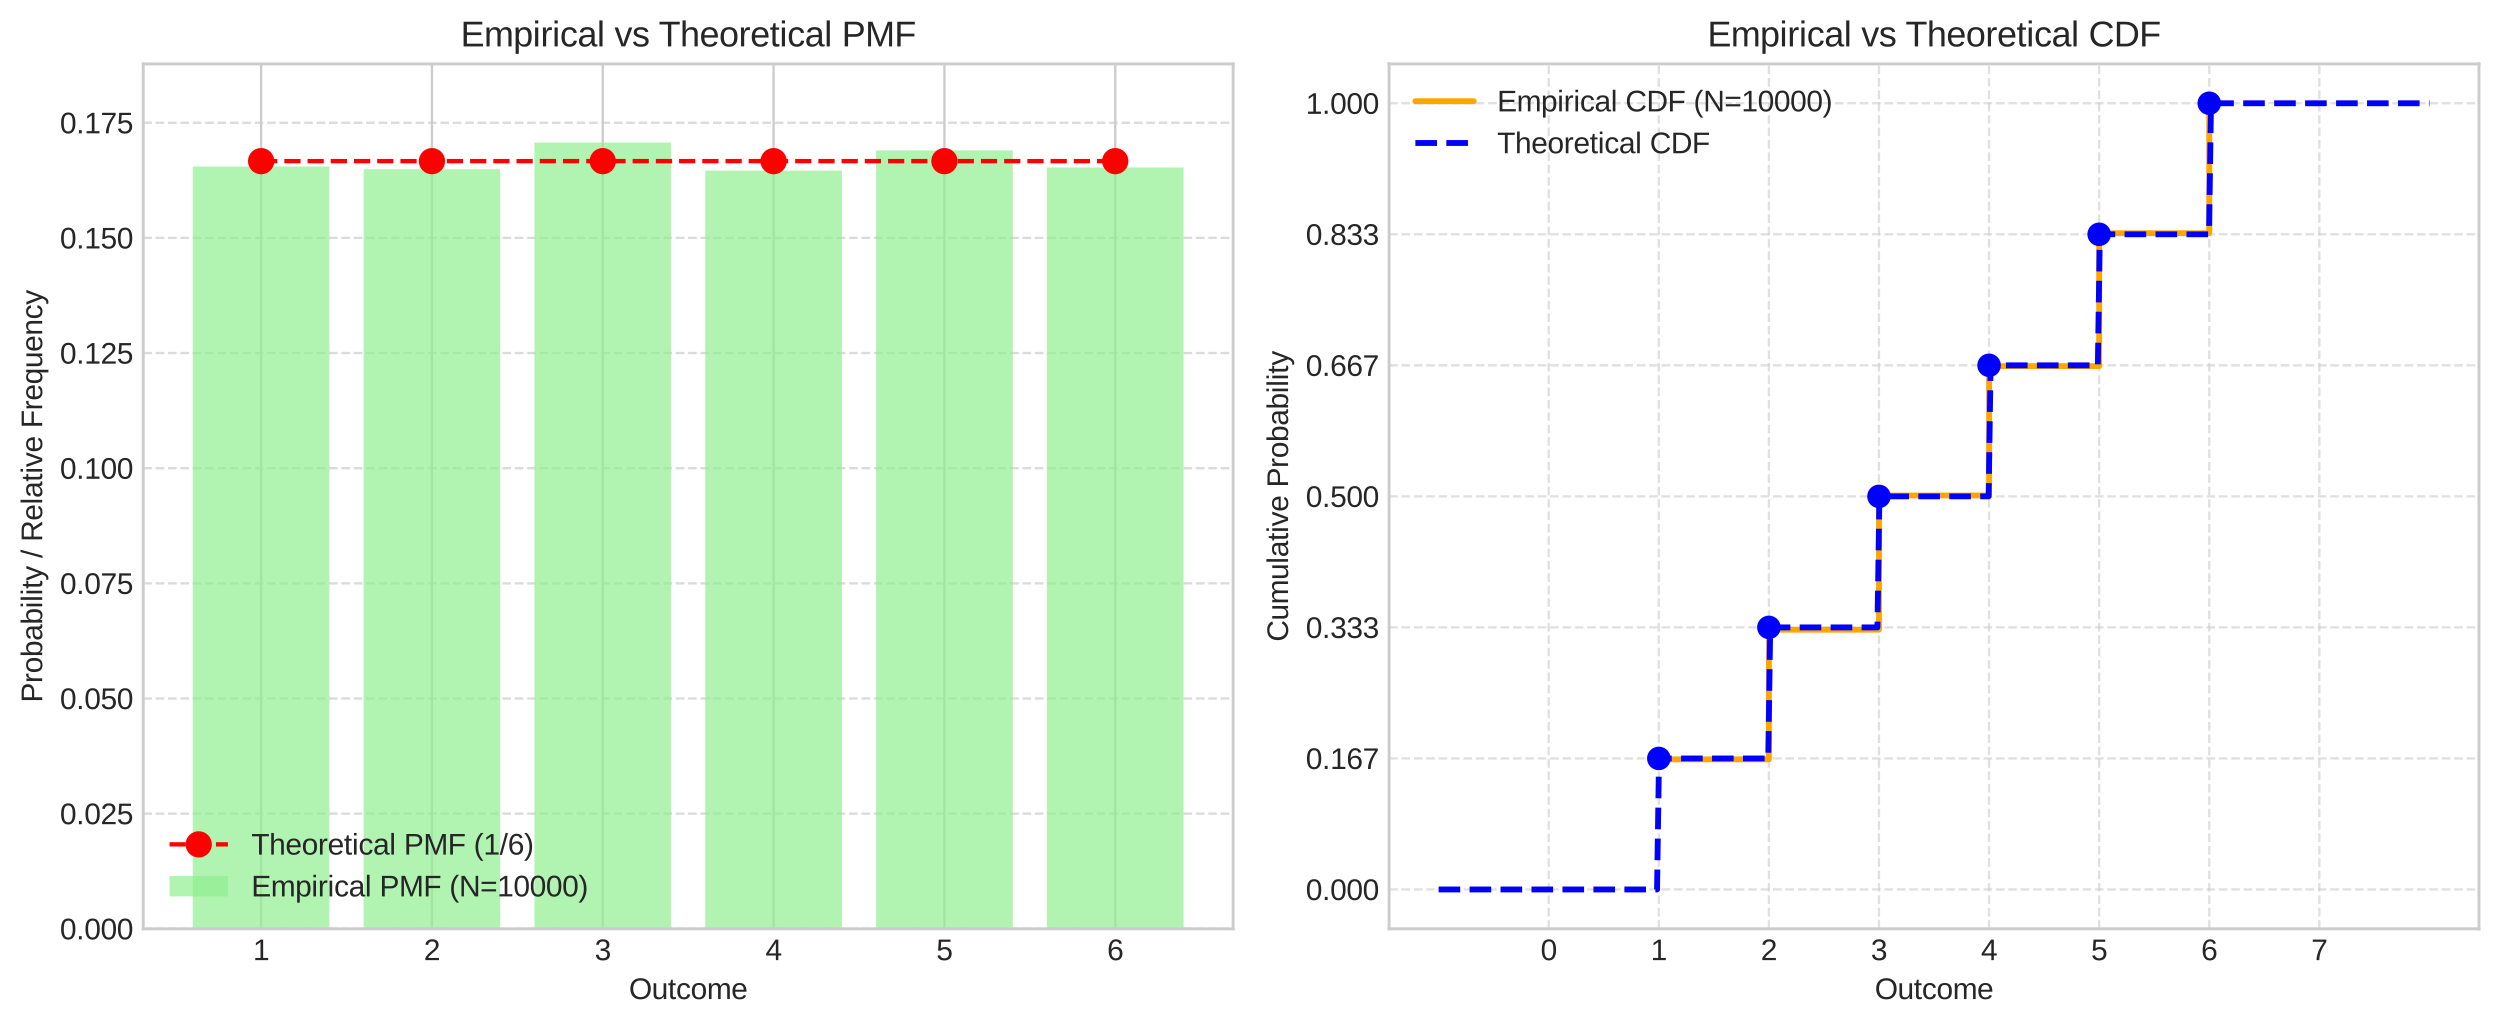 <?xml version="1.0" encoding="utf-8" standalone="no"?>
<!DOCTYPE svg PUBLIC "-//W3C//DTD SVG 1.1//EN"
  "http://www.w3.org/Graphics/SVG/1.1/DTD/svg11.dtd">
<svg xmlns:xlink="http://www.w3.org/1999/xlink" width="855.954pt" height="351.34pt" viewBox="0 0 855.954 351.34" xmlns="http://www.w3.org/2000/svg" version="1.1">
 <defs>
  <style type="text/css">*{stroke-linejoin: round; stroke-linecap: butt}</style>
 </defs>
 <g id="figure_1">
  <g id="patch_1">
   <path d="M 0 351.34 
L 855.954 351.34 
L 855.954 0 
L 0 0 
z
" style="fill: #ffffff"/>
  </g>
  <g id="axes_1">
   <g id="patch_2">
    <path d="M 49.044 317.996 
L 422.199 317.996 
L 422.199 21.896 
L 49.044 21.896 
z
" style="fill: #ffffff"/>
   </g>
   <g id="matplotlib.axis_1">
    <g id="xtick_1">
     <g id="line2d_1">
      <path d="M 89.401 317.996 
L 89.401 21.896 
" clip-path="url(#p502b702e38)" style="fill: none; stroke: #cccccc; stroke-width: 0.8; stroke-linecap: round"/>
     </g>
     <g id="line2d_2"/>
     <g id="text_1">
      <!-- 1 -->
      <g style="fill: #262626" transform="translate(86.62 328.743) scale(0.1 -0.1)">
       <defs>
        <path id="LiberationSans-31" d="M 488 0 
L 488 478 
L 1609 478 
L 1609 3866 
L 616 3156 
L 616 3688 
L 1656 4403 
L 2175 4403 
L 2175 478 
L 3247 478 
L 3247 0 
L 488 0 
z
" transform="scale(0.016)"/>
       </defs>
       <use xlink:href="#LiberationSans-31"/>
      </g>
     </g>
    </g>
    <g id="xtick_2">
     <g id="line2d_3">
      <path d="M 147.889 317.996 
L 147.889 21.896 
" clip-path="url(#p502b702e38)" style="fill: none; stroke: #cccccc; stroke-width: 0.8; stroke-linecap: round"/>
     </g>
     <g id="line2d_4"/>
     <g id="text_2">
      <!-- 2 -->
      <g style="fill: #262626" transform="translate(145.108 328.743) scale(0.1 -0.1)">
       <defs>
        <path id="LiberationSans-32" d="M 322 0 
L 322 397 
Q 481 763 711 1042 
Q 941 1322 1194 1548 
Q 1447 1775 1695 1969 
Q 1944 2163 2144 2356 
Q 2344 2550 2467 2762 
Q 2591 2975 2591 3244 
Q 2591 3606 2378 3806 
Q 2166 4006 1788 4006 
Q 1428 4006 1195 3811 
Q 963 3616 922 3263 
L 347 3316 
Q 409 3844 795 4156 
Q 1181 4469 1788 4469 
Q 2453 4469 2811 4155 
Q 3169 3841 3169 3263 
Q 3169 3006 3051 2753 
Q 2934 2500 2703 2247 
Q 2472 1994 1819 1463 
Q 1459 1169 1246 933 
Q 1034 697 941 478 
L 3238 478 
L 3238 0 
L 322 0 
z
" transform="scale(0.016)"/>
       </defs>
       <use xlink:href="#LiberationSans-32"/>
      </g>
     </g>
    </g>
    <g id="xtick_3">
     <g id="line2d_5">
      <path d="M 206.377 317.996 
L 206.377 21.896 
" clip-path="url(#p502b702e38)" style="fill: none; stroke: #cccccc; stroke-width: 0.8; stroke-linecap: round"/>
     </g>
     <g id="line2d_6"/>
     <g id="text_3">
      <!-- 3 -->
      <g style="fill: #262626" transform="translate(203.597 328.743) scale(0.1 -0.1)">
       <defs>
        <path id="LiberationSans-33" d="M 3278 1216 
Q 3278 606 2890 271 
Q 2503 -63 1784 -63 
Q 1116 -63 717 239 
Q 319 541 244 1131 
L 825 1184 
Q 938 403 1784 403 
Q 2209 403 2451 612 
Q 2694 822 2694 1234 
Q 2694 1594 2417 1795 
Q 2141 1997 1619 1997 
L 1300 1997 
L 1300 2484 
L 1606 2484 
Q 2069 2484 2323 2686 
Q 2578 2888 2578 3244 
Q 2578 3597 2370 3801 
Q 2163 4006 1753 4006 
Q 1381 4006 1151 3815 
Q 922 3625 884 3278 
L 319 3322 
Q 381 3863 767 4166 
Q 1153 4469 1759 4469 
Q 2422 4469 2789 4161 
Q 3156 3853 3156 3303 
Q 3156 2881 2920 2617 
Q 2684 2353 2234 2259 
L 2234 2247 
Q 2728 2194 3003 1916 
Q 3278 1638 3278 1216 
z
" transform="scale(0.016)"/>
       </defs>
       <use xlink:href="#LiberationSans-33"/>
      </g>
     </g>
    </g>
    <g id="xtick_4">
     <g id="line2d_7">
      <path d="M 264.865 317.996 
L 264.865 21.896 
" clip-path="url(#p502b702e38)" style="fill: none; stroke: #cccccc; stroke-width: 0.8; stroke-linecap: round"/>
     </g>
     <g id="line2d_8"/>
     <g id="text_4">
      <!-- 4 -->
      <g style="fill: #262626" transform="translate(262.085 328.743) scale(0.1 -0.1)">
       <defs>
        <path id="LiberationSans-34" d="M 2753 997 
L 2753 0 
L 2222 0 
L 2222 997 
L 147 997 
L 147 1434 
L 2163 4403 
L 2753 4403 
L 2753 1441 
L 3372 1441 
L 3372 997 
L 2753 997 
z
M 2222 3769 
Q 2216 3750 2134 3603 
Q 2053 3456 2013 3397 
L 884 1734 
L 716 1503 
L 666 1441 
L 2222 1441 
L 2222 3769 
z
" transform="scale(0.016)"/>
       </defs>
       <use xlink:href="#LiberationSans-34"/>
      </g>
     </g>
    </g>
    <g id="xtick_5">
     <g id="line2d_9">
      <path d="M 323.354 317.996 
L 323.354 21.896 
" clip-path="url(#p502b702e38)" style="fill: none; stroke: #cccccc; stroke-width: 0.8; stroke-linecap: round"/>
     </g>
     <g id="line2d_10"/>
     <g id="text_5">
      <!-- 5 -->
      <g style="fill: #262626" transform="translate(320.573 328.743) scale(0.1 -0.1)">
       <defs>
        <path id="LiberationSans-35" d="M 3291 1434 
Q 3291 738 2877 337 
Q 2463 -63 1728 -63 
Q 1113 -63 734 206 
Q 356 475 256 984 
L 825 1050 
Q 1003 397 1741 397 
Q 2194 397 2450 670 
Q 2706 944 2706 1422 
Q 2706 1838 2448 2094 
Q 2191 2350 1753 2350 
Q 1525 2350 1328 2278 
Q 1131 2206 934 2034 
L 384 2034 
L 531 4403 
L 3034 4403 
L 3034 3925 
L 1044 3925 
L 959 2528 
Q 1325 2809 1869 2809 
Q 2519 2809 2905 2428 
Q 3291 2047 3291 1434 
z
" transform="scale(0.016)"/>
       </defs>
       <use xlink:href="#LiberationSans-35"/>
      </g>
     </g>
    </g>
    <g id="xtick_6">
     <g id="line2d_11">
      <path d="M 381.842 317.996 
L 381.842 21.896 
" clip-path="url(#p502b702e38)" style="fill: none; stroke: #cccccc; stroke-width: 0.8; stroke-linecap: round"/>
     </g>
     <g id="line2d_12"/>
     <g id="text_6">
      <!-- 6 -->
      <g style="fill: #262626" transform="translate(379.061 328.743) scale(0.1 -0.1)">
       <defs>
        <path id="LiberationSans-36" d="M 3278 1441 
Q 3278 744 2900 340 
Q 2522 -63 1856 -63 
Q 1113 -63 719 490 
Q 325 1044 325 2100 
Q 325 3244 734 3856 
Q 1144 4469 1900 4469 
Q 2897 4469 3156 3572 
L 2619 3475 
Q 2453 4013 1894 4013 
Q 1413 4013 1148 3564 
Q 884 3116 884 2266 
Q 1038 2550 1316 2698 
Q 1594 2847 1953 2847 
Q 2563 2847 2920 2465 
Q 3278 2084 3278 1441 
z
M 2706 1416 
Q 2706 1894 2472 2153 
Q 2238 2413 1819 2413 
Q 1425 2413 1183 2183 
Q 941 1953 941 1550 
Q 941 1041 1192 716 
Q 1444 391 1838 391 
Q 2244 391 2475 664 
Q 2706 938 2706 1416 
z
" transform="scale(0.016)"/>
       </defs>
       <use xlink:href="#LiberationSans-36"/>
      </g>
     </g>
    </g>
    <g id="text_7">
     <!-- Outcome -->
     <g style="fill: #262626" transform="translate(215.337 342.065) scale(0.1 -0.1)">
      <defs>
       <path id="LiberationSans-4f" d="M 4672 2222 
Q 4672 1531 4408 1012 
Q 4144 494 3650 215 
Q 3156 -63 2484 -63 
Q 1806 -63 1314 212 
Q 822 488 562 1008 
Q 303 1528 303 2222 
Q 303 3278 881 3873 
Q 1459 4469 2491 4469 
Q 3163 4469 3656 4201 
Q 4150 3934 4411 3425 
Q 4672 2916 4672 2222 
z
M 4063 2222 
Q 4063 3044 3652 3512 
Q 3241 3981 2491 3981 
Q 1734 3981 1321 3518 
Q 909 3056 909 2222 
Q 909 1394 1326 908 
Q 1744 422 2484 422 
Q 3247 422 3655 892 
Q 4063 1363 4063 2222 
z
" transform="scale(0.016)"/>
       <path id="LiberationSans-75" d="M 981 3381 
L 981 1238 
Q 981 903 1047 718 
Q 1113 534 1256 453 
Q 1400 372 1678 372 
Q 2084 372 2318 650 
Q 2553 928 2553 1422 
L 2553 3381 
L 3116 3381 
L 3116 722 
Q 3116 131 3134 0 
L 2603 0 
Q 2600 16 2597 84 
Q 2594 153 2589 242 
Q 2584 331 2578 578 
L 2569 578 
Q 2375 228 2120 82 
Q 1866 -63 1488 -63 
Q 931 -63 673 214 
Q 416 491 416 1128 
L 416 3381 
L 981 3381 
z
" transform="scale(0.016)"/>
       <path id="LiberationSans-74" d="M 1731 25 
Q 1453 -50 1163 -50 
Q 488 -50 488 716 
L 488 2972 
L 97 2972 
L 97 3381 
L 509 3381 
L 675 4138 
L 1050 4138 
L 1050 3381 
L 1675 3381 
L 1675 2972 
L 1050 2972 
L 1050 838 
Q 1050 594 1129 495 
Q 1209 397 1406 397 
Q 1519 397 1731 441 
L 1731 25 
z
" transform="scale(0.016)"/>
       <path id="LiberationSans-63" d="M 859 1706 
Q 859 1031 1071 706 
Q 1284 381 1713 381 
Q 2013 381 2214 543 
Q 2416 706 2463 1044 
L 3031 1006 
Q 2966 519 2616 228 
Q 2266 -63 1728 -63 
Q 1019 -63 645 385 
Q 272 834 272 1694 
Q 272 2547 647 2995 
Q 1022 3444 1722 3444 
Q 2241 3444 2583 3175 
Q 2925 2906 3013 2434 
L 2434 2391 
Q 2391 2672 2212 2837 
Q 2034 3003 1706 3003 
Q 1259 3003 1059 2706 
Q 859 2409 859 1706 
z
" transform="scale(0.016)"/>
       <path id="LiberationSans-6f" d="M 3291 1694 
Q 3291 806 2900 371 
Q 2509 -63 1766 -63 
Q 1025 -63 647 389 
Q 269 841 269 1694 
Q 269 3444 1784 3444 
Q 2559 3444 2925 3017 
Q 3291 2591 3291 1694 
z
M 2700 1694 
Q 2700 2394 2492 2711 
Q 2284 3028 1794 3028 
Q 1300 3028 1079 2704 
Q 859 2381 859 1694 
Q 859 1025 1076 689 
Q 1294 353 1759 353 
Q 2266 353 2483 678 
Q 2700 1003 2700 1694 
z
" transform="scale(0.016)"/>
       <path id="LiberationSans-6d" d="M 2400 0 
L 2400 2144 
Q 2400 2634 2265 2821 
Q 2131 3009 1781 3009 
Q 1422 3009 1212 2734 
Q 1003 2459 1003 1959 
L 1003 0 
L 444 0 
L 444 2659 
Q 444 3250 425 3381 
L 956 3381 
Q 959 3366 962 3297 
Q 966 3228 970 3139 
Q 975 3050 981 2803 
L 991 2803 
Q 1172 3163 1406 3303 
Q 1641 3444 1978 3444 
Q 2363 3444 2586 3291 
Q 2809 3138 2897 2803 
L 2906 2803 
Q 3081 3144 3329 3294 
Q 3578 3444 3931 3444 
Q 4444 3444 4676 3166 
Q 4909 2888 4909 2253 
L 4909 0 
L 4353 0 
L 4353 2144 
Q 4353 2634 4218 2821 
Q 4084 3009 3734 3009 
Q 3366 3009 3161 2736 
Q 2956 2463 2956 1959 
L 2956 0 
L 2400 0 
z
" transform="scale(0.016)"/>
       <path id="LiberationSans-65" d="M 863 1572 
Q 863 991 1103 675 
Q 1344 359 1806 359 
Q 2172 359 2392 506 
Q 2613 653 2691 878 
L 3184 738 
Q 2881 -63 1806 -63 
Q 1056 -63 664 384 
Q 272 831 272 1713 
Q 272 2550 664 2997 
Q 1056 3444 1784 3444 
Q 3275 3444 3275 1647 
L 3275 1572 
L 863 1572 
z
M 2694 2003 
Q 2647 2538 2422 2783 
Q 2197 3028 1775 3028 
Q 1366 3028 1127 2754 
Q 888 2481 869 2003 
L 2694 2003 
z
" transform="scale(0.016)"/>
      </defs>
      <use xlink:href="#LiberationSans-4f"/>
      <use xlink:href="#LiberationSans-75" transform="translate(77.783 0)"/>
      <use xlink:href="#LiberationSans-74" transform="translate(133.398 0)"/>
      <use xlink:href="#LiberationSans-63" transform="translate(161.182 0)"/>
      <use xlink:href="#LiberationSans-6f" transform="translate(211.182 0)"/>
      <use xlink:href="#LiberationSans-6d" transform="translate(266.797 0)"/>
      <use xlink:href="#LiberationSans-65" transform="translate(350.098 0)"/>
     </g>
    </g>
   </g>
   <g id="matplotlib.axis_2">
    <g id="ytick_1">
     <g id="line2d_13">
      <path d="M 49.044 317.996 
L 422.199 317.996 
" clip-path="url(#p502b702e38)" style="fill: none; stroke-dasharray: 2.96,1.28; stroke-dashoffset: 0; stroke: #cccccc; stroke-opacity: 0.7; stroke-width: 0.8"/>
     </g>
     <g id="line2d_14"/>
     <g id="text_8">
      <!-- 0.000 -->
      <g style="fill: #262626" transform="translate(20.522 321.62) scale(0.1 -0.1)">
       <defs>
        <path id="LiberationSans-30" d="M 3309 2203 
Q 3309 1100 2920 518 
Q 2531 -63 1772 -63 
Q 1013 -63 631 515 
Q 250 1094 250 2203 
Q 250 3338 620 3903 
Q 991 4469 1791 4469 
Q 2569 4469 2939 3897 
Q 3309 3325 3309 2203 
z
M 2738 2203 
Q 2738 3156 2517 3584 
Q 2297 4013 1791 4013 
Q 1272 4013 1045 3591 
Q 819 3169 819 2203 
Q 819 1266 1048 831 
Q 1278 397 1778 397 
Q 2275 397 2506 840 
Q 2738 1284 2738 2203 
z
" transform="scale(0.016)"/>
        <path id="LiberationSans-2e" d="M 584 0 
L 584 684 
L 1194 684 
L 1194 0 
L 584 0 
z
" transform="scale(0.016)"/>
       </defs>
       <use xlink:href="#LiberationSans-30"/>
       <use xlink:href="#LiberationSans-2e" transform="translate(55.615 0)"/>
       <use xlink:href="#LiberationSans-30" transform="translate(83.398 0)"/>
       <use xlink:href="#LiberationSans-30" transform="translate(139.014 0)"/>
       <use xlink:href="#LiberationSans-30" transform="translate(194.629 0)"/>
      </g>
     </g>
    </g>
    <g id="ytick_2">
     <g id="line2d_15">
      <path d="M 49.044 278.573 
L 422.199 278.573 
" clip-path="url(#p502b702e38)" style="fill: none; stroke-dasharray: 2.96,1.28; stroke-dashoffset: 0; stroke: #cccccc; stroke-opacity: 0.7; stroke-width: 0.8"/>
     </g>
     <g id="line2d_16"/>
     <g id="text_9">
      <!-- 0.025 -->
      <g style="fill: #262626" transform="translate(20.522 282.196) scale(0.1 -0.1)">
       <use xlink:href="#LiberationSans-30"/>
       <use xlink:href="#LiberationSans-2e" transform="translate(55.615 0)"/>
       <use xlink:href="#LiberationSans-30" transform="translate(83.398 0)"/>
       <use xlink:href="#LiberationSans-32" transform="translate(139.014 0)"/>
       <use xlink:href="#LiberationSans-35" transform="translate(194.629 0)"/>
      </g>
     </g>
    </g>
    <g id="ytick_3">
     <g id="line2d_17">
      <path d="M 49.044 239.15 
L 422.199 239.15 
" clip-path="url(#p502b702e38)" style="fill: none; stroke-dasharray: 2.96,1.28; stroke-dashoffset: 0; stroke: #cccccc; stroke-opacity: 0.7; stroke-width: 0.8"/>
     </g>
     <g id="line2d_18"/>
     <g id="text_10">
      <!-- 0.050 -->
      <g style="fill: #262626" transform="translate(20.522 242.773) scale(0.1 -0.1)">
       <use xlink:href="#LiberationSans-30"/>
       <use xlink:href="#LiberationSans-2e" transform="translate(55.615 0)"/>
       <use xlink:href="#LiberationSans-30" transform="translate(83.398 0)"/>
       <use xlink:href="#LiberationSans-35" transform="translate(139.014 0)"/>
       <use xlink:href="#LiberationSans-30" transform="translate(194.629 0)"/>
      </g>
     </g>
    </g>
    <g id="ytick_4">
     <g id="line2d_19">
      <path d="M 49.044 199.727 
L 422.199 199.727 
" clip-path="url(#p502b702e38)" style="fill: none; stroke-dasharray: 2.96,1.28; stroke-dashoffset: 0; stroke: #cccccc; stroke-opacity: 0.7; stroke-width: 0.8"/>
     </g>
     <g id="line2d_20"/>
     <g id="text_11">
      <!-- 0.075 -->
      <g style="fill: #262626" transform="translate(20.522 203.35) scale(0.1 -0.1)">
       <defs>
        <path id="LiberationSans-37" d="M 3238 3947 
Q 2563 2916 2284 2331 
Q 2006 1747 1867 1178 
Q 1728 609 1728 0 
L 1141 0 
Q 1141 844 1498 1776 
Q 1856 2709 2694 3925 
L 328 3925 
L 328 4403 
L 3238 4403 
L 3238 3947 
z
" transform="scale(0.016)"/>
       </defs>
       <use xlink:href="#LiberationSans-30"/>
       <use xlink:href="#LiberationSans-2e" transform="translate(55.615 0)"/>
       <use xlink:href="#LiberationSans-30" transform="translate(83.398 0)"/>
       <use xlink:href="#LiberationSans-37" transform="translate(139.014 0)"/>
       <use xlink:href="#LiberationSans-35" transform="translate(194.629 0)"/>
      </g>
     </g>
    </g>
    <g id="ytick_5">
     <g id="line2d_21">
      <path d="M 49.044 160.303 
L 422.199 160.303 
" clip-path="url(#p502b702e38)" style="fill: none; stroke-dasharray: 2.96,1.28; stroke-dashoffset: 0; stroke: #cccccc; stroke-opacity: 0.7; stroke-width: 0.8"/>
     </g>
     <g id="line2d_22"/>
     <g id="text_12">
      <!-- 0.100 -->
      <g style="fill: #262626" transform="translate(20.522 163.927) scale(0.1 -0.1)">
       <use xlink:href="#LiberationSans-30"/>
       <use xlink:href="#LiberationSans-2e" transform="translate(55.615 0)"/>
       <use xlink:href="#LiberationSans-31" transform="translate(83.398 0)"/>
       <use xlink:href="#LiberationSans-30" transform="translate(139.014 0)"/>
       <use xlink:href="#LiberationSans-30" transform="translate(194.629 0)"/>
      </g>
     </g>
    </g>
    <g id="ytick_6">
     <g id="line2d_23">
      <path d="M 49.044 120.88 
L 422.199 120.88 
" clip-path="url(#p502b702e38)" style="fill: none; stroke-dasharray: 2.96,1.28; stroke-dashoffset: 0; stroke: #cccccc; stroke-opacity: 0.7; stroke-width: 0.8"/>
     </g>
     <g id="line2d_24"/>
     <g id="text_13">
      <!-- 0.125 -->
      <g style="fill: #262626" transform="translate(20.522 124.504) scale(0.1 -0.1)">
       <use xlink:href="#LiberationSans-30"/>
       <use xlink:href="#LiberationSans-2e" transform="translate(55.615 0)"/>
       <use xlink:href="#LiberationSans-31" transform="translate(83.398 0)"/>
       <use xlink:href="#LiberationSans-32" transform="translate(139.014 0)"/>
       <use xlink:href="#LiberationSans-35" transform="translate(194.629 0)"/>
      </g>
     </g>
    </g>
    <g id="ytick_7">
     <g id="line2d_25">
      <path d="M 49.044 81.457 
L 422.199 81.457 
" clip-path="url(#p502b702e38)" style="fill: none; stroke-dasharray: 2.96,1.28; stroke-dashoffset: 0; stroke: #cccccc; stroke-opacity: 0.7; stroke-width: 0.8"/>
     </g>
     <g id="line2d_26"/>
     <g id="text_14">
      <!-- 0.150 -->
      <g style="fill: #262626" transform="translate(20.522 85.08) scale(0.1 -0.1)">
       <use xlink:href="#LiberationSans-30"/>
       <use xlink:href="#LiberationSans-2e" transform="translate(55.615 0)"/>
       <use xlink:href="#LiberationSans-31" transform="translate(83.398 0)"/>
       <use xlink:href="#LiberationSans-35" transform="translate(139.014 0)"/>
       <use xlink:href="#LiberationSans-30" transform="translate(194.629 0)"/>
      </g>
     </g>
    </g>
    <g id="ytick_8">
     <g id="line2d_27">
      <path d="M 49.044 42.034 
L 422.199 42.034 
" clip-path="url(#p502b702e38)" style="fill: none; stroke-dasharray: 2.96,1.28; stroke-dashoffset: 0; stroke: #cccccc; stroke-opacity: 0.7; stroke-width: 0.8"/>
     </g>
     <g id="line2d_28"/>
     <g id="text_15">
      <!-- 0.175 -->
      <g style="fill: #262626" transform="translate(20.522 45.657) scale(0.1 -0.1)">
       <use xlink:href="#LiberationSans-30"/>
       <use xlink:href="#LiberationSans-2e" transform="translate(55.615 0)"/>
       <use xlink:href="#LiberationSans-31" transform="translate(83.398 0)"/>
       <use xlink:href="#LiberationSans-37" transform="translate(139.014 0)"/>
       <use xlink:href="#LiberationSans-35" transform="translate(194.629 0)"/>
      </g>
     </g>
    </g>
    <g id="text_16">
     <!-- Probability / Relative Frequency -->
     <g style="fill: #262626" transform="translate(14.447 240.531) rotate(-90) scale(0.1 -0.1)">
      <defs>
       <path id="LiberationSans-50" d="M 3931 3078 
Q 3931 2453 3523 2084 
Q 3116 1716 2416 1716 
L 1122 1716 
L 1122 0 
L 525 0 
L 525 4403 
L 2378 4403 
Q 3119 4403 3525 4056 
Q 3931 3709 3931 3078 
z
M 3331 3072 
Q 3331 3925 2306 3925 
L 1122 3925 
L 1122 2188 
L 2331 2188 
Q 3331 2188 3331 3072 
z
" transform="scale(0.016)"/>
       <path id="LiberationSans-72" d="M 444 0 
L 444 2594 
Q 444 2950 425 3381 
L 956 3381 
Q 981 2806 981 2691 
L 994 2691 
Q 1128 3125 1303 3284 
Q 1478 3444 1797 3444 
Q 1909 3444 2025 3413 
L 2025 2897 
Q 1913 2928 1725 2928 
Q 1375 2928 1190 2626 
Q 1006 2325 1006 1763 
L 1006 0 
L 444 0 
z
" transform="scale(0.016)"/>
       <path id="LiberationSans-62" d="M 3291 1706 
Q 3291 -63 2047 -63 
Q 1663 -63 1408 76 
Q 1153 216 994 525 
L 988 525 
Q 988 428 975 229 
Q 963 31 956 0 
L 413 0 
Q 431 169 431 697 
L 431 4638 
L 994 4638 
L 994 3316 
Q 994 3113 981 2838 
L 994 2838 
Q 1150 3163 1408 3303 
Q 1666 3444 2047 3444 
Q 2688 3444 2989 3012 
Q 3291 2581 3291 1706 
z
M 2700 1688 
Q 2700 2397 2512 2703 
Q 2325 3009 1903 3009 
Q 1428 3009 1211 2684 
Q 994 2359 994 1653 
Q 994 988 1206 670 
Q 1419 353 1897 353 
Q 2322 353 2511 667 
Q 2700 981 2700 1688 
z
" transform="scale(0.016)"/>
       <path id="LiberationSans-61" d="M 1294 -63 
Q 784 -63 528 206 
Q 272 475 272 944 
Q 272 1469 617 1750 
Q 963 2031 1731 2050 
L 2491 2063 
L 2491 2247 
Q 2491 2659 2316 2837 
Q 2141 3016 1766 3016 
Q 1388 3016 1216 2887 
Q 1044 2759 1009 2478 
L 422 2531 
Q 566 3444 1778 3444 
Q 2416 3444 2737 3151 
Q 3059 2859 3059 2306 
L 3059 850 
Q 3059 600 3125 473 
Q 3191 347 3375 347 
Q 3456 347 3559 369 
L 3559 19 
Q 3347 -31 3125 -31 
Q 2813 -31 2670 133 
Q 2528 297 2509 647 
L 2491 647 
Q 2275 259 1989 98 
Q 1703 -63 1294 -63 
z
M 1422 359 
Q 1731 359 1972 500 
Q 2213 641 2352 886 
Q 2491 1131 2491 1391 
L 2491 1669 
L 1875 1656 
Q 1478 1650 1273 1575 
Q 1069 1500 959 1344 
Q 850 1188 850 934 
Q 850 659 998 509 
Q 1147 359 1422 359 
z
" transform="scale(0.016)"/>
       <path id="LiberationSans-69" d="M 428 4100 
L 428 4638 
L 991 4638 
L 991 4100 
L 428 4100 
z
M 428 0 
L 428 3381 
L 991 3381 
L 991 0 
L 428 0 
z
" transform="scale(0.016)"/>
       <path id="LiberationSans-6c" d="M 431 0 
L 431 4638 
L 994 4638 
L 994 0 
L 431 0 
z
" transform="scale(0.016)"/>
       <path id="LiberationSans-79" d="M 597 -1328 
Q 366 -1328 209 -1294 
L 209 -872 
Q 328 -891 472 -891 
Q 997 -891 1303 -119 
L 1356 16 
L 16 3381 
L 616 3381 
L 1328 1513 
Q 1344 1469 1366 1408 
Q 1388 1347 1506 1000 
Q 1625 653 1634 613 
L 1853 1228 
L 2594 3381 
L 3188 3381 
L 1888 0 
Q 1678 -541 1497 -805 
Q 1316 -1069 1095 -1198 
Q 875 -1328 597 -1328 
z
" transform="scale(0.016)"/>
       <path id="LiberationSans-20" transform="scale(0.016)"/>
       <path id="LiberationSans-2f" d="M 0 -63 
L 1284 4638 
L 1778 4638 
L 506 -63 
L 0 -63 
z
" transform="scale(0.016)"/>
       <path id="LiberationSans-52" d="M 3638 0 
L 2494 1828 
L 1122 1828 
L 1122 0 
L 525 0 
L 525 4403 
L 2597 4403 
Q 3341 4403 3745 4070 
Q 4150 3738 4150 3144 
Q 4150 2653 3864 2318 
Q 3578 1984 3075 1897 
L 4325 0 
L 3638 0 
z
M 3550 3138 
Q 3550 3522 3289 3723 
Q 3028 3925 2538 3925 
L 1122 3925 
L 1122 2300 
L 2563 2300 
Q 3034 2300 3292 2520 
Q 3550 2741 3550 3138 
z
" transform="scale(0.016)"/>
       <path id="LiberationSans-76" d="M 1916 0 
L 1250 0 
L 22 3381 
L 622 3381 
L 1366 1181 
Q 1406 1056 1581 441 
L 1691 806 
L 1813 1175 
L 2581 3381 
L 3178 3381 
L 1916 0 
z
" transform="scale(0.016)"/>
       <path id="LiberationSans-46" d="M 1122 3916 
L 1122 2278 
L 3578 2278 
L 3578 1784 
L 1122 1784 
L 1122 0 
L 525 0 
L 525 4403 
L 3653 4403 
L 3653 3916 
L 1122 3916 
z
" transform="scale(0.016)"/>
       <path id="LiberationSans-71" d="M 1513 -63 
Q 869 -63 569 371 
Q 269 806 269 1675 
Q 269 3444 1513 3444 
Q 1897 3444 2147 3308 
Q 2397 3172 2566 2856 
L 2572 2856 
Q 2572 2950 2584 3179 
Q 2597 3409 2609 3425 
L 3150 3425 
Q 3128 3241 3128 2503 
L 3128 -1328 
L 2566 -1328 
L 2566 44 
L 2578 556 
L 2572 556 
Q 2403 222 2156 79 
Q 1909 -63 1513 -63 
z
M 2566 1731 
Q 2566 2391 2350 2709 
Q 2134 3028 1663 3028 
Q 1234 3028 1046 2709 
Q 859 2391 859 1694 
Q 859 984 1048 678 
Q 1238 372 1656 372 
Q 2134 372 2350 712 
Q 2566 1053 2566 1731 
z
" transform="scale(0.016)"/>
       <path id="LiberationSans-6e" d="M 2578 0 
L 2578 2144 
Q 2578 2478 2512 2662 
Q 2447 2847 2303 2928 
Q 2159 3009 1881 3009 
Q 1475 3009 1240 2731 
Q 1006 2453 1006 1959 
L 1006 0 
L 444 0 
L 444 2659 
Q 444 3250 425 3381 
L 956 3381 
Q 959 3366 962 3297 
Q 966 3228 970 3139 
Q 975 3050 981 2803 
L 991 2803 
Q 1184 3153 1439 3298 
Q 1694 3444 2072 3444 
Q 2628 3444 2886 3167 
Q 3144 2891 3144 2253 
L 3144 0 
L 2578 0 
z
" transform="scale(0.016)"/>
      </defs>
      <use xlink:href="#LiberationSans-50"/>
      <use xlink:href="#LiberationSans-72" transform="translate(66.699 0)"/>
      <use xlink:href="#LiberationSans-6f" transform="translate(100 0)"/>
      <use xlink:href="#LiberationSans-62" transform="translate(155.615 0)"/>
      <use xlink:href="#LiberationSans-61" transform="translate(211.23 0)"/>
      <use xlink:href="#LiberationSans-62" transform="translate(266.846 0)"/>
      <use xlink:href="#LiberationSans-69" transform="translate(322.461 0)"/>
      <use xlink:href="#LiberationSans-6c" transform="translate(344.678 0)"/>
      <use xlink:href="#LiberationSans-69" transform="translate(366.895 0)"/>
      <use xlink:href="#LiberationSans-74" transform="translate(389.111 0)"/>
      <use xlink:href="#LiberationSans-79" transform="translate(416.895 0)"/>
      <use xlink:href="#LiberationSans-20" transform="translate(466.895 0)"/>
      <use xlink:href="#LiberationSans-2f" transform="translate(494.678 0)"/>
      <use xlink:href="#LiberationSans-20" transform="translate(522.461 0)"/>
      <use xlink:href="#LiberationSans-52" transform="translate(550.244 0)"/>
      <use xlink:href="#LiberationSans-65" transform="translate(622.461 0)"/>
      <use xlink:href="#LiberationSans-6c" transform="translate(678.076 0)"/>
      <use xlink:href="#LiberationSans-61" transform="translate(700.293 0)"/>
      <use xlink:href="#LiberationSans-74" transform="translate(755.908 0)"/>
      <use xlink:href="#LiberationSans-69" transform="translate(783.691 0)"/>
      <use xlink:href="#LiberationSans-76" transform="translate(805.908 0)"/>
      <use xlink:href="#LiberationSans-65" transform="translate(855.908 0)"/>
      <use xlink:href="#LiberationSans-20" transform="translate(911.523 0)"/>
      <use xlink:href="#LiberationSans-46" transform="translate(939.307 0)"/>
      <use xlink:href="#LiberationSans-72" transform="translate(1000.391 0)"/>
      <use xlink:href="#LiberationSans-65" transform="translate(1033.691 0)"/>
      <use xlink:href="#LiberationSans-71" transform="translate(1089.307 0)"/>
      <use xlink:href="#LiberationSans-75" transform="translate(1144.922 0)"/>
      <use xlink:href="#LiberationSans-65" transform="translate(1200.537 0)"/>
      <use xlink:href="#LiberationSans-6e" transform="translate(1256.152 0)"/>
      <use xlink:href="#LiberationSans-63" transform="translate(1311.768 0)"/>
      <use xlink:href="#LiberationSans-79" transform="translate(1361.768 0)"/>
     </g>
    </g>
   </g>
   <g id="patch_3">
    <path d="M 66.005 317.996 
L 112.796 317.996 
L 112.796 57.014 
L 66.005 57.014 
z
" clip-path="url(#p502b702e38)" style="fill: #90ee90; opacity: 0.7"/>
   </g>
   <g id="patch_4">
    <path d="M 124.494 317.996 
L 171.284 317.996 
L 171.284 57.961 
L 124.494 57.961 
z
" clip-path="url(#p502b702e38)" style="fill: #90ee90; opacity: 0.7"/>
   </g>
   <g id="patch_5">
    <path d="M 182.982 317.996 
L 229.772 317.996 
L 229.772 48.814 
L 182.982 48.814 
z
" clip-path="url(#p502b702e38)" style="fill: #90ee90; opacity: 0.7"/>
   </g>
   <g id="patch_6">
    <path d="M 241.47 317.996 
L 288.261 317.996 
L 288.261 58.434 
L 241.47 58.434 
z
" clip-path="url(#p502b702e38)" style="fill: #90ee90; opacity: 0.7"/>
   </g>
   <g id="patch_7">
    <path d="M 299.958 317.996 
L 346.749 317.996 
L 346.749 51.495 
L 299.958 51.495 
z
" clip-path="url(#p502b702e38)" style="fill: #90ee90; opacity: 0.7"/>
   </g>
   <g id="patch_8">
    <path d="M 358.447 317.996 
L 405.237 317.996 
L 405.237 57.33 
L 358.447 57.33 
z
" clip-path="url(#p502b702e38)" style="fill: #90ee90; opacity: 0.7"/>
   </g>
   <g id="line2d_29">
    <path d="M 89.401 55.175 
L 147.889 55.175 
L 206.377 55.175 
L 264.865 55.175 
L 323.354 55.175 
L 381.842 55.175 
" clip-path="url(#p502b702e38)" style="fill: none; stroke-dasharray: 5.55,2.4; stroke-dashoffset: 0; stroke: #ff0000; stroke-width: 1.5"/>
    <defs>
     <path id="mb792a5ca8c" d="M 0 4 
C 1.061 4 2.078 3.579 2.828 2.828 
C 3.579 2.078 4 1.061 4 0 
C 4 -1.061 3.579 -2.078 2.828 -2.828 
C 2.078 -3.579 1.061 -4 0 -4 
C -1.061 -4 -2.078 -3.579 -2.828 -2.828 
C -3.579 -2.078 -4 -1.061 -4 0 
C -4 1.061 -3.579 2.078 -2.828 2.828 
C -2.078 3.579 -1.061 4 0 4 
z
" style="stroke: #ff0000"/>
    </defs>
    <g clip-path="url(#p502b702e38)">
     <use xlink:href="#mb792a5ca8c" x="89.401" y="55.175" style="fill: #ff0000; stroke: #ff0000"/>
     <use xlink:href="#mb792a5ca8c" x="147.889" y="55.175" style="fill: #ff0000; stroke: #ff0000"/>
     <use xlink:href="#mb792a5ca8c" x="206.377" y="55.175" style="fill: #ff0000; stroke: #ff0000"/>
     <use xlink:href="#mb792a5ca8c" x="264.865" y="55.175" style="fill: #ff0000; stroke: #ff0000"/>
     <use xlink:href="#mb792a5ca8c" x="323.354" y="55.175" style="fill: #ff0000; stroke: #ff0000"/>
     <use xlink:href="#mb792a5ca8c" x="381.842" y="55.175" style="fill: #ff0000; stroke: #ff0000"/>
    </g>
   </g>
   <g id="patch_9">
    <path d="M 49.044 317.996 
L 49.044 21.896 
" style="fill: none; stroke: #cccccc; stroke-linejoin: miter; stroke-linecap: square"/>
   </g>
   <g id="patch_10">
    <path d="M 422.199 317.996 
L 422.199 21.896 
" style="fill: none; stroke: #cccccc; stroke-linejoin: miter; stroke-linecap: square"/>
   </g>
   <g id="patch_11">
    <path d="M 49.044 317.996 
L 422.199 317.996 
" style="fill: none; stroke: #cccccc; stroke-linejoin: miter; stroke-linecap: square"/>
   </g>
   <g id="patch_12">
    <path d="M 49.044 21.896 
L 422.199 21.896 
" style="fill: none; stroke: #cccccc; stroke-linejoin: miter; stroke-linecap: square"/>
   </g>
   <g id="text_17">
    <!-- Empirical vs Theoretical PMF -->
    <g style="fill: #262626" transform="translate(157.712 15.896) scale(0.12 -0.12)">
     <defs>
      <path id="LiberationSans-45" d="M 525 0 
L 525 4403 
L 3866 4403 
L 3866 3916 
L 1122 3916 
L 1122 2503 
L 3678 2503 
L 3678 2022 
L 1122 2022 
L 1122 488 
L 3994 488 
L 3994 0 
L 525 0 
z
" transform="scale(0.016)"/>
      <path id="LiberationSans-70" d="M 3291 1706 
Q 3291 -63 2047 -63 
Q 1266 -63 997 525 
L 981 525 
Q 994 500 994 -6 
L 994 -1328 
L 431 -1328 
L 431 2691 
Q 431 3213 413 3381 
L 956 3381 
Q 959 3369 965 3292 
Q 972 3216 980 3056 
Q 988 2897 988 2838 
L 1000 2838 
Q 1150 3150 1397 3295 
Q 1644 3441 2047 3441 
Q 2672 3441 2981 3022 
Q 3291 2603 3291 1706 
z
M 2700 1694 
Q 2700 2400 2509 2703 
Q 2319 3006 1903 3006 
Q 1569 3006 1380 2865 
Q 1191 2725 1092 2426 
Q 994 2128 994 1650 
Q 994 984 1206 668 
Q 1419 353 1897 353 
Q 2316 353 2508 661 
Q 2700 969 2700 1694 
z
" transform="scale(0.016)"/>
      <path id="LiberationSans-73" d="M 2969 934 
Q 2969 456 2608 196 
Q 2247 -63 1597 -63 
Q 966 -63 623 145 
Q 281 353 178 794 
L 675 891 
Q 747 619 972 492 
Q 1197 366 1597 366 
Q 2025 366 2223 497 
Q 2422 628 2422 891 
Q 2422 1091 2284 1216 
Q 2147 1341 1841 1422 
L 1438 1528 
Q 953 1653 748 1773 
Q 544 1894 428 2066 
Q 313 2238 313 2488 
Q 313 2950 642 3192 
Q 972 3434 1603 3434 
Q 2163 3434 2492 3237 
Q 2822 3041 2909 2606 
L 2403 2544 
Q 2356 2769 2151 2889 
Q 1947 3009 1603 3009 
Q 1222 3009 1040 2893 
Q 859 2778 859 2544 
Q 859 2400 934 2306 
Q 1009 2213 1156 2147 
Q 1303 2081 1775 1966 
Q 2222 1853 2419 1758 
Q 2616 1663 2730 1547 
Q 2844 1431 2906 1279 
Q 2969 1128 2969 934 
z
" transform="scale(0.016)"/>
      <path id="LiberationSans-54" d="M 2250 3916 
L 2250 0 
L 1656 0 
L 1656 3916 
L 144 3916 
L 144 4403 
L 3763 4403 
L 3763 3916 
L 2250 3916 
z
" transform="scale(0.016)"/>
      <path id="LiberationSans-68" d="M 991 2803 
Q 1172 3134 1426 3289 
Q 1681 3444 2072 3444 
Q 2622 3444 2883 3170 
Q 3144 2897 3144 2253 
L 3144 0 
L 2578 0 
L 2578 2144 
Q 2578 2500 2512 2673 
Q 2447 2847 2297 2928 
Q 2147 3009 1881 3009 
Q 1484 3009 1245 2734 
Q 1006 2459 1006 1994 
L 1006 0 
L 444 0 
L 444 4638 
L 1006 4638 
L 1006 3431 
Q 1006 3241 995 3037 
Q 984 2834 981 2803 
L 991 2803 
z
" transform="scale(0.016)"/>
      <path id="LiberationSans-4d" d="M 4269 0 
L 4269 2938 
Q 4269 3425 4297 3875 
Q 4144 3316 4022 3000 
L 2884 0 
L 2466 0 
L 1313 3000 
L 1138 3531 
L 1034 3875 
L 1044 3528 
L 1056 2938 
L 1056 0 
L 525 0 
L 525 4403 
L 1309 4403 
L 2481 1350 
Q 2544 1166 2601 955 
Q 2659 744 2678 650 
Q 2703 775 2783 1029 
Q 2863 1284 2891 1350 
L 4041 4403 
L 4806 4403 
L 4806 0 
L 4269 0 
z
" transform="scale(0.016)"/>
     </defs>
     <use xlink:href="#LiberationSans-45"/>
     <use xlink:href="#LiberationSans-6d" transform="translate(66.699 0)"/>
     <use xlink:href="#LiberationSans-70" transform="translate(150 0)"/>
     <use xlink:href="#LiberationSans-69" transform="translate(205.615 0)"/>
     <use xlink:href="#LiberationSans-72" transform="translate(227.832 0)"/>
     <use xlink:href="#LiberationSans-69" transform="translate(261.133 0)"/>
     <use xlink:href="#LiberationSans-63" transform="translate(283.35 0)"/>
     <use xlink:href="#LiberationSans-61" transform="translate(333.35 0)"/>
     <use xlink:href="#LiberationSans-6c" transform="translate(388.965 0)"/>
     <use xlink:href="#LiberationSans-20" transform="translate(411.182 0)"/>
     <use xlink:href="#LiberationSans-76" transform="translate(438.965 0)"/>
     <use xlink:href="#LiberationSans-73" transform="translate(488.965 0)"/>
     <use xlink:href="#LiberationSans-20" transform="translate(538.965 0)"/>
     <use xlink:href="#LiberationSans-54" transform="translate(564.998 0)"/>
     <use xlink:href="#LiberationSans-68" transform="translate(626.082 0)"/>
     <use xlink:href="#LiberationSans-65" transform="translate(681.697 0)"/>
     <use xlink:href="#LiberationSans-6f" transform="translate(737.312 0)"/>
     <use xlink:href="#LiberationSans-72" transform="translate(792.928 0)"/>
     <use xlink:href="#LiberationSans-65" transform="translate(826.229 0)"/>
     <use xlink:href="#LiberationSans-74" transform="translate(881.844 0)"/>
     <use xlink:href="#LiberationSans-69" transform="translate(909.627 0)"/>
     <use xlink:href="#LiberationSans-63" transform="translate(931.844 0)"/>
     <use xlink:href="#LiberationSans-61" transform="translate(981.844 0)"/>
     <use xlink:href="#LiberationSans-6c" transform="translate(1037.459 0)"/>
     <use xlink:href="#LiberationSans-20" transform="translate(1059.676 0)"/>
     <use xlink:href="#LiberationSans-50" transform="translate(1087.459 0)"/>
     <use xlink:href="#LiberationSans-4d" transform="translate(1154.158 0)"/>
     <use xlink:href="#LiberationSans-46" transform="translate(1237.459 0)"/>
    </g>
   </g>
   <g id="legend_1">
    <g id="line2d_30">
     <path d="M 58.044 289.099 
L 68.044 289.099 
L 78.044 289.099 
" style="fill: none; stroke-dasharray: 5.55,2.4; stroke-dashoffset: 0; stroke: #ff0000; stroke-width: 1.5"/>
     <g>
      <use xlink:href="#mb792a5ca8c" x="68.044" y="289.099" style="fill: #ff0000; stroke: #ff0000"/>
     </g>
    </g>
    <g id="text_18">
     <!-- Theoretical PMF (1/6) -->
     <g style="fill: #262626" transform="translate(86.044 292.599) scale(0.1 -0.1)">
      <defs>
       <path id="LiberationSans-28" d="M 397 1663 
Q 397 2566 680 3284 
Q 963 4003 1550 4638 
L 2094 4638 
Q 1509 3988 1236 3256 
Q 963 2525 963 1656 
Q 963 791 1233 62 
Q 1503 -666 2094 -1325 
L 1550 -1325 
Q 959 -688 678 32 
Q 397 753 397 1650 
L 397 1663 
z
" transform="scale(0.016)"/>
       <path id="LiberationSans-29" d="M 1734 1650 
Q 1734 747 1451 28 
Q 1169 -691 581 -1325 
L 38 -1325 
Q 625 -669 897 57 
Q 1169 784 1169 1656 
Q 1169 2528 895 3256 
Q 622 3984 38 4638 
L 581 4638 
Q 1172 4000 1453 3279 
Q 1734 2559 1734 1663 
L 1734 1650 
z
" transform="scale(0.016)"/>
      </defs>
      <use xlink:href="#LiberationSans-54"/>
      <use xlink:href="#LiberationSans-68" transform="translate(61.084 0)"/>
      <use xlink:href="#LiberationSans-65" transform="translate(116.699 0)"/>
      <use xlink:href="#LiberationSans-6f" transform="translate(172.314 0)"/>
      <use xlink:href="#LiberationSans-72" transform="translate(227.93 0)"/>
      <use xlink:href="#LiberationSans-65" transform="translate(261.23 0)"/>
      <use xlink:href="#LiberationSans-74" transform="translate(316.846 0)"/>
      <use xlink:href="#LiberationSans-69" transform="translate(344.629 0)"/>
      <use xlink:href="#LiberationSans-63" transform="translate(366.846 0)"/>
      <use xlink:href="#LiberationSans-61" transform="translate(416.846 0)"/>
      <use xlink:href="#LiberationSans-6c" transform="translate(472.461 0)"/>
      <use xlink:href="#LiberationSans-20" transform="translate(494.678 0)"/>
      <use xlink:href="#LiberationSans-50" transform="translate(522.461 0)"/>
      <use xlink:href="#LiberationSans-4d" transform="translate(589.16 0)"/>
      <use xlink:href="#LiberationSans-46" transform="translate(672.461 0)"/>
      <use xlink:href="#LiberationSans-20" transform="translate(733.545 0)"/>
      <use xlink:href="#LiberationSans-28" transform="translate(761.328 0)"/>
      <use xlink:href="#LiberationSans-31" transform="translate(794.629 0)"/>
      <use xlink:href="#LiberationSans-2f" transform="translate(850.244 0)"/>
      <use xlink:href="#LiberationSans-36" transform="translate(878.027 0)"/>
      <use xlink:href="#LiberationSans-29" transform="translate(933.643 0)"/>
     </g>
    </g>
    <g id="patch_13">
     <path d="M 58.044 306.921 
L 78.044 306.921 
L 78.044 299.921 
L 58.044 299.921 
z
" style="fill: #90ee90; opacity: 0.7"/>
    </g>
    <g id="text_19">
     <!-- Empirical PMF (N=10000) -->
     <g style="fill: #262626" transform="translate(86.044 306.921) scale(0.1 -0.1)">
      <defs>
       <path id="LiberationSans-4e" d="M 3381 0 
L 1025 3750 
L 1041 3447 
L 1056 2925 
L 1056 0 
L 525 0 
L 525 4403 
L 1219 4403 
L 3600 628 
Q 3563 1241 3563 1516 
L 3563 4403 
L 4100 4403 
L 4100 0 
L 3381 0 
z
" transform="scale(0.016)"/>
       <path id="LiberationSans-3d" d="M 313 2675 
L 313 3138 
L 3422 3138 
L 3422 2675 
L 313 2675 
z
M 313 1075 
L 313 1538 
L 3422 1538 
L 3422 1075 
L 313 1075 
z
" transform="scale(0.016)"/>
      </defs>
      <use xlink:href="#LiberationSans-45"/>
      <use xlink:href="#LiberationSans-6d" transform="translate(66.699 0)"/>
      <use xlink:href="#LiberationSans-70" transform="translate(150 0)"/>
      <use xlink:href="#LiberationSans-69" transform="translate(205.615 0)"/>
      <use xlink:href="#LiberationSans-72" transform="translate(227.832 0)"/>
      <use xlink:href="#LiberationSans-69" transform="translate(261.133 0)"/>
      <use xlink:href="#LiberationSans-63" transform="translate(283.35 0)"/>
      <use xlink:href="#LiberationSans-61" transform="translate(333.35 0)"/>
      <use xlink:href="#LiberationSans-6c" transform="translate(388.965 0)"/>
      <use xlink:href="#LiberationSans-20" transform="translate(411.182 0)"/>
      <use xlink:href="#LiberationSans-50" transform="translate(438.965 0)"/>
      <use xlink:href="#LiberationSans-4d" transform="translate(505.664 0)"/>
      <use xlink:href="#LiberationSans-46" transform="translate(588.965 0)"/>
      <use xlink:href="#LiberationSans-20" transform="translate(650.049 0)"/>
      <use xlink:href="#LiberationSans-28" transform="translate(677.832 0)"/>
      <use xlink:href="#LiberationSans-4e" transform="translate(711.133 0)"/>
      <use xlink:href="#LiberationSans-3d" transform="translate(783.35 0)"/>
      <use xlink:href="#LiberationSans-31" transform="translate(841.748 0)"/>
      <use xlink:href="#LiberationSans-30" transform="translate(897.363 0)"/>
      <use xlink:href="#LiberationSans-30" transform="translate(952.979 0)"/>
      <use xlink:href="#LiberationSans-30" transform="translate(1008.594 0)"/>
      <use xlink:href="#LiberationSans-30" transform="translate(1064.209 0)"/>
      <use xlink:href="#LiberationSans-29" transform="translate(1119.824 0)"/>
     </g>
    </g>
   </g>
  </g>
  <g id="axes_2">
   <g id="patch_14">
    <path d="M 475.599 317.996 
L 848.754 317.996 
L 848.754 21.896 
L 475.599 21.896 
z
" style="fill: #ffffff"/>
   </g>
   <g id="matplotlib.axis_3">
    <g id="xtick_7">
     <g id="line2d_31">
      <path d="M 530.253 317.996 
L 530.253 21.896 
" clip-path="url(#p0209aea441)" style="fill: none; stroke-dasharray: 2.96,1.28; stroke-dashoffset: 0; stroke: #cccccc; stroke-opacity: 0.6; stroke-width: 0.8"/>
     </g>
     <g id="line2d_32"/>
     <g id="text_20">
      <!-- 0 -->
      <g style="fill: #262626" transform="translate(527.472 328.743) scale(0.1 -0.1)">
       <use xlink:href="#LiberationSans-30"/>
      </g>
     </g>
    </g>
    <g id="xtick_8">
     <g id="line2d_33">
      <path d="M 567.945 317.996 
L 567.945 21.896 
" clip-path="url(#p0209aea441)" style="fill: none; stroke-dasharray: 2.96,1.28; stroke-dashoffset: 0; stroke: #cccccc; stroke-opacity: 0.6; stroke-width: 0.8"/>
     </g>
     <g id="line2d_34"/>
     <g id="text_21">
      <!-- 1 -->
      <g style="fill: #262626" transform="translate(565.165 328.743) scale(0.1 -0.1)">
       <use xlink:href="#LiberationSans-31"/>
      </g>
     </g>
    </g>
    <g id="xtick_9">
     <g id="line2d_35">
      <path d="M 605.638 317.996 
L 605.638 21.896 
" clip-path="url(#p0209aea441)" style="fill: none; stroke-dasharray: 2.96,1.28; stroke-dashoffset: 0; stroke: #cccccc; stroke-opacity: 0.6; stroke-width: 0.8"/>
     </g>
     <g id="line2d_36"/>
     <g id="text_22">
      <!-- 2 -->
      <g style="fill: #262626" transform="translate(602.857 328.743) scale(0.1 -0.1)">
       <use xlink:href="#LiberationSans-32"/>
      </g>
     </g>
    </g>
    <g id="xtick_10">
     <g id="line2d_37">
      <path d="M 643.33 317.996 
L 643.33 21.896 
" clip-path="url(#p0209aea441)" style="fill: none; stroke-dasharray: 2.96,1.28; stroke-dashoffset: 0; stroke: #cccccc; stroke-opacity: 0.6; stroke-width: 0.8"/>
     </g>
     <g id="line2d_38"/>
     <g id="text_23">
      <!-- 3 -->
      <g style="fill: #262626" transform="translate(640.55 328.743) scale(0.1 -0.1)">
       <use xlink:href="#LiberationSans-33"/>
      </g>
     </g>
    </g>
    <g id="xtick_11">
     <g id="line2d_39">
      <path d="M 681.022 317.996 
L 681.022 21.896 
" clip-path="url(#p0209aea441)" style="fill: none; stroke-dasharray: 2.96,1.28; stroke-dashoffset: 0; stroke: #cccccc; stroke-opacity: 0.6; stroke-width: 0.8"/>
     </g>
     <g id="line2d_40"/>
     <g id="text_24">
      <!-- 4 -->
      <g style="fill: #262626" transform="translate(678.242 328.743) scale(0.1 -0.1)">
       <use xlink:href="#LiberationSans-34"/>
      </g>
     </g>
    </g>
    <g id="xtick_12">
     <g id="line2d_41">
      <path d="M 718.715 317.996 
L 718.715 21.896 
" clip-path="url(#p0209aea441)" style="fill: none; stroke-dasharray: 2.96,1.28; stroke-dashoffset: 0; stroke: #cccccc; stroke-opacity: 0.6; stroke-width: 0.8"/>
     </g>
     <g id="line2d_42"/>
     <g id="text_25">
      <!-- 5 -->
      <g style="fill: #262626" transform="translate(715.934 328.743) scale(0.1 -0.1)">
       <use xlink:href="#LiberationSans-35"/>
      </g>
     </g>
    </g>
    <g id="xtick_13">
     <g id="line2d_43">
      <path d="M 756.407 317.996 
L 756.407 21.896 
" clip-path="url(#p0209aea441)" style="fill: none; stroke-dasharray: 2.96,1.28; stroke-dashoffset: 0; stroke: #cccccc; stroke-opacity: 0.6; stroke-width: 0.8"/>
     </g>
     <g id="line2d_44"/>
     <g id="text_26">
      <!-- 6 -->
      <g style="fill: #262626" transform="translate(753.627 328.743) scale(0.1 -0.1)">
       <use xlink:href="#LiberationSans-36"/>
      </g>
     </g>
    </g>
    <g id="xtick_14">
     <g id="line2d_45">
      <path d="M 794.1 317.996 
L 794.1 21.896 
" clip-path="url(#p0209aea441)" style="fill: none; stroke-dasharray: 2.96,1.28; stroke-dashoffset: 0; stroke: #cccccc; stroke-opacity: 0.6; stroke-width: 0.8"/>
     </g>
     <g id="line2d_46"/>
     <g id="text_27">
      <!-- 7 -->
      <g style="fill: #262626" transform="translate(791.319 328.743) scale(0.1 -0.1)">
       <use xlink:href="#LiberationSans-37"/>
      </g>
     </g>
    </g>
    <g id="text_28">
     <!-- Outcome -->
     <g style="fill: #262626" transform="translate(641.892 342.065) scale(0.1 -0.1)">
      <use xlink:href="#LiberationSans-4f"/>
      <use xlink:href="#LiberationSans-75" transform="translate(77.783 0)"/>
      <use xlink:href="#LiberationSans-74" transform="translate(133.398 0)"/>
      <use xlink:href="#LiberationSans-63" transform="translate(161.182 0)"/>
      <use xlink:href="#LiberationSans-6f" transform="translate(211.182 0)"/>
      <use xlink:href="#LiberationSans-6d" transform="translate(266.797 0)"/>
      <use xlink:href="#LiberationSans-65" transform="translate(350.098 0)"/>
     </g>
    </g>
   </g>
   <g id="matplotlib.axis_4">
    <g id="ytick_9">
     <g id="line2d_47">
      <path d="M 475.599 304.537 
L 848.754 304.537 
" clip-path="url(#p0209aea441)" style="fill: none; stroke-dasharray: 2.96,1.28; stroke-dashoffset: 0; stroke: #cccccc; stroke-opacity: 0.6; stroke-width: 0.8"/>
     </g>
     <g id="line2d_48"/>
     <g id="text_29">
      <!-- 0.000 -->
      <g style="fill: #262626" transform="translate(447.077 308.161) scale(0.1 -0.1)">
       <use xlink:href="#LiberationSans-30"/>
       <use xlink:href="#LiberationSans-2e" transform="translate(55.615 0)"/>
       <use xlink:href="#LiberationSans-30" transform="translate(83.398 0)"/>
       <use xlink:href="#LiberationSans-30" transform="translate(139.014 0)"/>
       <use xlink:href="#LiberationSans-30" transform="translate(194.629 0)"/>
      </g>
     </g>
    </g>
    <g id="ytick_10">
     <g id="line2d_49">
      <path d="M 475.599 259.674 
L 848.754 259.674 
" clip-path="url(#p0209aea441)" style="fill: none; stroke-dasharray: 2.96,1.28; stroke-dashoffset: 0; stroke: #cccccc; stroke-opacity: 0.6; stroke-width: 0.8"/>
     </g>
     <g id="line2d_50"/>
     <g id="text_30">
      <!-- 0.167 -->
      <g style="fill: #262626" transform="translate(447.077 263.297) scale(0.1 -0.1)">
       <use xlink:href="#LiberationSans-30"/>
       <use xlink:href="#LiberationSans-2e" transform="translate(55.615 0)"/>
       <use xlink:href="#LiberationSans-31" transform="translate(83.398 0)"/>
       <use xlink:href="#LiberationSans-36" transform="translate(139.014 0)"/>
       <use xlink:href="#LiberationSans-37" transform="translate(194.629 0)"/>
      </g>
     </g>
    </g>
    <g id="ytick_11">
     <g id="line2d_51">
      <path d="M 475.599 214.81 
L 848.754 214.81 
" clip-path="url(#p0209aea441)" style="fill: none; stroke-dasharray: 2.96,1.28; stroke-dashoffset: 0; stroke: #cccccc; stroke-opacity: 0.6; stroke-width: 0.8"/>
     </g>
     <g id="line2d_52"/>
     <g id="text_31">
      <!-- 0.333 -->
      <g style="fill: #262626" transform="translate(447.077 218.433) scale(0.1 -0.1)">
       <use xlink:href="#LiberationSans-30"/>
       <use xlink:href="#LiberationSans-2e" transform="translate(55.615 0)"/>
       <use xlink:href="#LiberationSans-33" transform="translate(83.398 0)"/>
       <use xlink:href="#LiberationSans-33" transform="translate(139.014 0)"/>
       <use xlink:href="#LiberationSans-33" transform="translate(194.629 0)"/>
      </g>
     </g>
    </g>
    <g id="ytick_12">
     <g id="line2d_53">
      <path d="M 475.599 169.946 
L 848.754 169.946 
" clip-path="url(#p0209aea441)" style="fill: none; stroke-dasharray: 2.96,1.28; stroke-dashoffset: 0; stroke: #cccccc; stroke-opacity: 0.6; stroke-width: 0.8"/>
     </g>
     <g id="line2d_54"/>
     <g id="text_32">
      <!-- 0.500 -->
      <g style="fill: #262626" transform="translate(447.077 173.57) scale(0.1 -0.1)">
       <use xlink:href="#LiberationSans-30"/>
       <use xlink:href="#LiberationSans-2e" transform="translate(55.615 0)"/>
       <use xlink:href="#LiberationSans-35" transform="translate(83.398 0)"/>
       <use xlink:href="#LiberationSans-30" transform="translate(139.014 0)"/>
       <use xlink:href="#LiberationSans-30" transform="translate(194.629 0)"/>
      </g>
     </g>
    </g>
    <g id="ytick_13">
     <g id="line2d_55">
      <path d="M 475.599 125.083 
L 848.754 125.083 
" clip-path="url(#p0209aea441)" style="fill: none; stroke-dasharray: 2.96,1.28; stroke-dashoffset: 0; stroke: #cccccc; stroke-opacity: 0.6; stroke-width: 0.8"/>
     </g>
     <g id="line2d_56"/>
     <g id="text_33">
      <!-- 0.667 -->
      <g style="fill: #262626" transform="translate(447.077 128.706) scale(0.1 -0.1)">
       <use xlink:href="#LiberationSans-30"/>
       <use xlink:href="#LiberationSans-2e" transform="translate(55.615 0)"/>
       <use xlink:href="#LiberationSans-36" transform="translate(83.398 0)"/>
       <use xlink:href="#LiberationSans-36" transform="translate(139.014 0)"/>
       <use xlink:href="#LiberationSans-37" transform="translate(194.629 0)"/>
      </g>
     </g>
    </g>
    <g id="ytick_14">
     <g id="line2d_57">
      <path d="M 475.599 80.219 
L 848.754 80.219 
" clip-path="url(#p0209aea441)" style="fill: none; stroke-dasharray: 2.96,1.28; stroke-dashoffset: 0; stroke: #cccccc; stroke-opacity: 0.6; stroke-width: 0.8"/>
     </g>
     <g id="line2d_58"/>
     <g id="text_34">
      <!-- 0.833 -->
      <g style="fill: #262626" transform="translate(447.077 83.842) scale(0.1 -0.1)">
       <defs>
        <path id="LiberationSans-38" d="M 3281 1228 
Q 3281 619 2893 278 
Q 2506 -63 1781 -63 
Q 1075 -63 676 271 
Q 278 606 278 1222 
Q 278 1653 525 1947 
Q 772 2241 1156 2303 
L 1156 2316 
Q 797 2400 589 2681 
Q 381 2963 381 3341 
Q 381 3844 757 4156 
Q 1134 4469 1769 4469 
Q 2419 4469 2795 4162 
Q 3172 3856 3172 3334 
Q 3172 2956 2962 2675 
Q 2753 2394 2391 2322 
L 2391 2309 
Q 2813 2241 3047 1952 
Q 3281 1663 3281 1228 
z
M 2588 3303 
Q 2588 4050 1769 4050 
Q 1372 4050 1164 3862 
Q 956 3675 956 3303 
Q 956 2925 1170 2726 
Q 1384 2528 1775 2528 
Q 2172 2528 2380 2711 
Q 2588 2894 2588 3303 
z
M 2697 1281 
Q 2697 1691 2453 1898 
Q 2209 2106 1769 2106 
Q 1341 2106 1100 1882 
Q 859 1659 859 1269 
Q 859 359 1788 359 
Q 2247 359 2472 579 
Q 2697 800 2697 1281 
z
" transform="scale(0.016)"/>
       </defs>
       <use xlink:href="#LiberationSans-30"/>
       <use xlink:href="#LiberationSans-2e" transform="translate(55.615 0)"/>
       <use xlink:href="#LiberationSans-38" transform="translate(83.398 0)"/>
       <use xlink:href="#LiberationSans-33" transform="translate(139.014 0)"/>
       <use xlink:href="#LiberationSans-33" transform="translate(194.629 0)"/>
      </g>
     </g>
    </g>
    <g id="ytick_15">
     <g id="line2d_59">
      <path d="M 475.599 35.355 
L 848.754 35.355 
" clip-path="url(#p0209aea441)" style="fill: none; stroke-dasharray: 2.96,1.28; stroke-dashoffset: 0; stroke: #cccccc; stroke-opacity: 0.6; stroke-width: 0.8"/>
     </g>
     <g id="line2d_60"/>
     <g id="text_35">
      <!-- 1.000 -->
      <g style="fill: #262626" transform="translate(447.077 38.979) scale(0.1 -0.1)">
       <use xlink:href="#LiberationSans-31"/>
       <use xlink:href="#LiberationSans-2e" transform="translate(55.615 0)"/>
       <use xlink:href="#LiberationSans-30" transform="translate(83.398 0)"/>
       <use xlink:href="#LiberationSans-30" transform="translate(139.014 0)"/>
       <use xlink:href="#LiberationSans-30" transform="translate(194.629 0)"/>
      </g>
     </g>
    </g>
    <g id="text_36">
     <!-- Cumulative Probability -->
     <g style="fill: #262626" transform="translate(441.002 219.688) rotate(-90) scale(0.1 -0.1)">
      <defs>
       <path id="LiberationSans-43" d="M 2475 3981 
Q 1744 3981 1337 3511 
Q 931 3041 931 2222 
Q 931 1413 1354 920 
Q 1778 428 2500 428 
Q 3425 428 3891 1344 
L 4378 1100 
Q 4106 531 3614 234 
Q 3122 -63 2472 -63 
Q 1806 -63 1320 214 
Q 834 491 579 1005 
Q 325 1519 325 2222 
Q 325 3275 894 3872 
Q 1463 4469 2469 4469 
Q 3172 4469 3644 4194 
Q 4116 3919 4338 3378 
L 3772 3191 
Q 3619 3575 3280 3778 
Q 2941 3981 2475 3981 
z
" transform="scale(0.016)"/>
      </defs>
      <use xlink:href="#LiberationSans-43"/>
      <use xlink:href="#LiberationSans-75" transform="translate(72.217 0)"/>
      <use xlink:href="#LiberationSans-6d" transform="translate(127.832 0)"/>
      <use xlink:href="#LiberationSans-75" transform="translate(211.133 0)"/>
      <use xlink:href="#LiberationSans-6c" transform="translate(266.748 0)"/>
      <use xlink:href="#LiberationSans-61" transform="translate(288.965 0)"/>
      <use xlink:href="#LiberationSans-74" transform="translate(344.58 0)"/>
      <use xlink:href="#LiberationSans-69" transform="translate(372.363 0)"/>
      <use xlink:href="#LiberationSans-76" transform="translate(394.58 0)"/>
      <use xlink:href="#LiberationSans-65" transform="translate(444.58 0)"/>
      <use xlink:href="#LiberationSans-20" transform="translate(500.195 0)"/>
      <use xlink:href="#LiberationSans-50" transform="translate(527.979 0)"/>
      <use xlink:href="#LiberationSans-72" transform="translate(594.678 0)"/>
      <use xlink:href="#LiberationSans-6f" transform="translate(627.979 0)"/>
      <use xlink:href="#LiberationSans-62" transform="translate(683.594 0)"/>
      <use xlink:href="#LiberationSans-61" transform="translate(739.209 0)"/>
      <use xlink:href="#LiberationSans-62" transform="translate(794.824 0)"/>
      <use xlink:href="#LiberationSans-69" transform="translate(850.439 0)"/>
      <use xlink:href="#LiberationSans-6c" transform="translate(872.656 0)"/>
      <use xlink:href="#LiberationSans-69" transform="translate(894.873 0)"/>
      <use xlink:href="#LiberationSans-74" transform="translate(917.09 0)"/>
      <use xlink:href="#LiberationSans-79" transform="translate(944.873 0)"/>
     </g>
    </g>
   </g>
   <g id="line2d_61">
    <path d="M 567.945 259.988 
L 605.638 259.988 
L 605.638 215.599 
L 643.33 215.599 
L 643.33 169.65 
L 681.022 169.65 
L 681.022 125.343 
L 718.715 125.343 
L 718.715 79.851 
L 756.407 79.851 
L 756.407 35.355 
" clip-path="url(#p0209aea441)" style="fill: none; stroke: #ffa500; stroke-width: 2; stroke-linecap: round"/>
   </g>
   <g id="line2d_62">
    <path d="M 492.56 304.537 
L 567.341 304.537 
L 568.021 259.674 
L 605.411 259.674 
L 606.091 214.81 
L 642.801 214.81 
L 643.481 169.946 
L 680.871 169.946 
L 681.551 125.083 
L 718.262 125.083 
L 718.941 80.219 
L 756.332 80.219 
L 757.012 35.355 
L 831.792 35.355 
L 831.792 35.355 
" clip-path="url(#p0209aea441)" style="fill: none; stroke-dasharray: 7.4,3.2; stroke-dashoffset: 0; stroke: #0000ff; stroke-width: 2"/>
   </g>
   <g id="patch_15">
    <path d="M 475.599 317.996 
L 475.599 21.896 
" style="fill: none; stroke: #cccccc; stroke-linejoin: miter; stroke-linecap: square"/>
   </g>
   <g id="patch_16">
    <path d="M 848.754 317.996 
L 848.754 21.896 
" style="fill: none; stroke: #cccccc; stroke-linejoin: miter; stroke-linecap: square"/>
   </g>
   <g id="patch_17">
    <path d="M 475.599 317.996 
L 848.754 317.996 
" style="fill: none; stroke: #cccccc; stroke-linejoin: miter; stroke-linecap: square"/>
   </g>
   <g id="patch_18">
    <path d="M 475.599 21.896 
L 848.754 21.896 
" style="fill: none; stroke: #cccccc; stroke-linejoin: miter; stroke-linecap: square"/>
   </g>
   <g id="text_37">
    <!-- Empirical vs Theoretical CDF -->
    <g style="fill: #262626" transform="translate(584.601 15.896) scale(0.12 -0.12)">
     <defs>
      <path id="LiberationSans-44" d="M 4316 2247 
Q 4316 1566 4050 1055 
Q 3784 544 3296 272 
Q 2809 0 2172 0 
L 525 0 
L 525 4403 
L 1981 4403 
Q 3100 4403 3708 3842 
Q 4316 3281 4316 2247 
z
M 3716 2247 
Q 3716 3066 3267 3495 
Q 2819 3925 1969 3925 
L 1122 3925 
L 1122 478 
L 2103 478 
Q 2588 478 2955 690 
Q 3322 903 3519 1303 
Q 3716 1703 3716 2247 
z
" transform="scale(0.016)"/>
     </defs>
     <use xlink:href="#LiberationSans-45"/>
     <use xlink:href="#LiberationSans-6d" transform="translate(66.699 0)"/>
     <use xlink:href="#LiberationSans-70" transform="translate(150 0)"/>
     <use xlink:href="#LiberationSans-69" transform="translate(205.615 0)"/>
     <use xlink:href="#LiberationSans-72" transform="translate(227.832 0)"/>
     <use xlink:href="#LiberationSans-69" transform="translate(261.133 0)"/>
     <use xlink:href="#LiberationSans-63" transform="translate(283.35 0)"/>
     <use xlink:href="#LiberationSans-61" transform="translate(333.35 0)"/>
     <use xlink:href="#LiberationSans-6c" transform="translate(388.965 0)"/>
     <use xlink:href="#LiberationSans-20" transform="translate(411.182 0)"/>
     <use xlink:href="#LiberationSans-76" transform="translate(438.965 0)"/>
     <use xlink:href="#LiberationSans-73" transform="translate(488.965 0)"/>
     <use xlink:href="#LiberationSans-20" transform="translate(538.965 0)"/>
     <use xlink:href="#LiberationSans-54" transform="translate(564.998 0)"/>
     <use xlink:href="#LiberationSans-68" transform="translate(626.082 0)"/>
     <use xlink:href="#LiberationSans-65" transform="translate(681.697 0)"/>
     <use xlink:href="#LiberationSans-6f" transform="translate(737.312 0)"/>
     <use xlink:href="#LiberationSans-72" transform="translate(792.928 0)"/>
     <use xlink:href="#LiberationSans-65" transform="translate(826.229 0)"/>
     <use xlink:href="#LiberationSans-74" transform="translate(881.844 0)"/>
     <use xlink:href="#LiberationSans-69" transform="translate(909.627 0)"/>
     <use xlink:href="#LiberationSans-63" transform="translate(931.844 0)"/>
     <use xlink:href="#LiberationSans-61" transform="translate(981.844 0)"/>
     <use xlink:href="#LiberationSans-6c" transform="translate(1037.459 0)"/>
     <use xlink:href="#LiberationSans-20" transform="translate(1059.676 0)"/>
     <use xlink:href="#LiberationSans-43" transform="translate(1087.459 0)"/>
     <use xlink:href="#LiberationSans-44" transform="translate(1159.676 0)"/>
     <use xlink:href="#LiberationSans-46" transform="translate(1231.893 0)"/>
    </g>
   </g>
   <g id="PathCollection_1">
    <defs>
     <path id="m39e0fabf1b" d="M 0 3.536 
C 0.938 3.536 1.837 3.163 2.5 2.5 
C 3.163 1.837 3.536 0.938 3.536 0 
C 3.536 -0.938 3.163 -1.837 2.5 -2.5 
C 1.837 -3.163 0.938 -3.536 0 -3.536 
C -0.938 -3.536 -1.837 -3.163 -2.5 -2.5 
C -3.163 -1.837 -3.536 -0.938 -3.536 0 
C -3.536 0.938 -3.163 1.837 -2.5 2.5 
C -1.837 3.163 -0.938 3.536 0 3.536 
z
" style="stroke: #0000ff"/>
    </defs>
    <g clip-path="url(#p0209aea441)">
     <use xlink:href="#m39e0fabf1b" x="567.945" y="259.674" style="fill: #0000ff; stroke: #0000ff"/>
     <use xlink:href="#m39e0fabf1b" x="605.638" y="214.81" style="fill: #0000ff; stroke: #0000ff"/>
     <use xlink:href="#m39e0fabf1b" x="643.33" y="169.946" style="fill: #0000ff; stroke: #0000ff"/>
     <use xlink:href="#m39e0fabf1b" x="681.022" y="125.083" style="fill: #0000ff; stroke: #0000ff"/>
     <use xlink:href="#m39e0fabf1b" x="718.715" y="80.219" style="fill: #0000ff; stroke: #0000ff"/>
     <use xlink:href="#m39e0fabf1b" x="756.407" y="35.355" style="fill: #0000ff; stroke: #0000ff"/>
    </g>
   </g>
   <g id="legend_2">
    <g id="line2d_63">
     <path d="M 484.599 34.643 
L 494.599 34.643 
L 494.599 34.643 
L 504.599 34.643 
L 504.599 34.643 
" style="fill: none; stroke: #ffa500; stroke-width: 2; stroke-linecap: round"/>
    </g>
    <g id="text_38">
     <!-- Empirical CDF (N=10000) -->
     <g style="fill: #262626" transform="translate(512.599 38.143) scale(0.1 -0.1)">
      <use xlink:href="#LiberationSans-45"/>
      <use xlink:href="#LiberationSans-6d" transform="translate(66.699 0)"/>
      <use xlink:href="#LiberationSans-70" transform="translate(150 0)"/>
      <use xlink:href="#LiberationSans-69" transform="translate(205.615 0)"/>
      <use xlink:href="#LiberationSans-72" transform="translate(227.832 0)"/>
      <use xlink:href="#LiberationSans-69" transform="translate(261.133 0)"/>
      <use xlink:href="#LiberationSans-63" transform="translate(283.35 0)"/>
      <use xlink:href="#LiberationSans-61" transform="translate(333.35 0)"/>
      <use xlink:href="#LiberationSans-6c" transform="translate(388.965 0)"/>
      <use xlink:href="#LiberationSans-20" transform="translate(411.182 0)"/>
      <use xlink:href="#LiberationSans-43" transform="translate(438.965 0)"/>
      <use xlink:href="#LiberationSans-44" transform="translate(511.182 0)"/>
      <use xlink:href="#LiberationSans-46" transform="translate(583.398 0)"/>
      <use xlink:href="#LiberationSans-20" transform="translate(644.482 0)"/>
      <use xlink:href="#LiberationSans-28" transform="translate(672.266 0)"/>
      <use xlink:href="#LiberationSans-4e" transform="translate(705.566 0)"/>
      <use xlink:href="#LiberationSans-3d" transform="translate(777.783 0)"/>
      <use xlink:href="#LiberationSans-31" transform="translate(836.182 0)"/>
      <use xlink:href="#LiberationSans-30" transform="translate(891.797 0)"/>
      <use xlink:href="#LiberationSans-30" transform="translate(947.412 0)"/>
      <use xlink:href="#LiberationSans-30" transform="translate(1003.027 0)"/>
      <use xlink:href="#LiberationSans-30" transform="translate(1058.643 0)"/>
      <use xlink:href="#LiberationSans-29" transform="translate(1114.258 0)"/>
     </g>
    </g>
    <g id="line2d_64">
     <path d="M 484.599 48.965 
L 494.599 48.965 
L 504.599 48.965 
" style="fill: none; stroke-dasharray: 7.4,3.2; stroke-dashoffset: 0; stroke: #0000ff; stroke-width: 2"/>
    </g>
    <g id="text_39">
     <!-- Theoretical CDF -->
     <g style="fill: #262626" transform="translate(512.599 52.465) scale(0.1 -0.1)">
      <use xlink:href="#LiberationSans-54"/>
      <use xlink:href="#LiberationSans-68" transform="translate(61.084 0)"/>
      <use xlink:href="#LiberationSans-65" transform="translate(116.699 0)"/>
      <use xlink:href="#LiberationSans-6f" transform="translate(172.314 0)"/>
      <use xlink:href="#LiberationSans-72" transform="translate(227.93 0)"/>
      <use xlink:href="#LiberationSans-65" transform="translate(261.23 0)"/>
      <use xlink:href="#LiberationSans-74" transform="translate(316.846 0)"/>
      <use xlink:href="#LiberationSans-69" transform="translate(344.629 0)"/>
      <use xlink:href="#LiberationSans-63" transform="translate(366.846 0)"/>
      <use xlink:href="#LiberationSans-61" transform="translate(416.846 0)"/>
      <use xlink:href="#LiberationSans-6c" transform="translate(472.461 0)"/>
      <use xlink:href="#LiberationSans-20" transform="translate(494.678 0)"/>
      <use xlink:href="#LiberationSans-43" transform="translate(522.461 0)"/>
      <use xlink:href="#LiberationSans-44" transform="translate(594.678 0)"/>
      <use xlink:href="#LiberationSans-46" transform="translate(666.895 0)"/>
     </g>
    </g>
   </g>
  </g>
 </g>
 <defs>
  <clipPath id="p502b702e38">
   <rect x="49.044" y="21.896" width="373.155" height="296.1"/>
  </clipPath>
  <clipPath id="p0209aea441">
   <rect x="475.599" y="21.896" width="373.155" height="296.1"/>
  </clipPath>
 </defs>
</svg>
